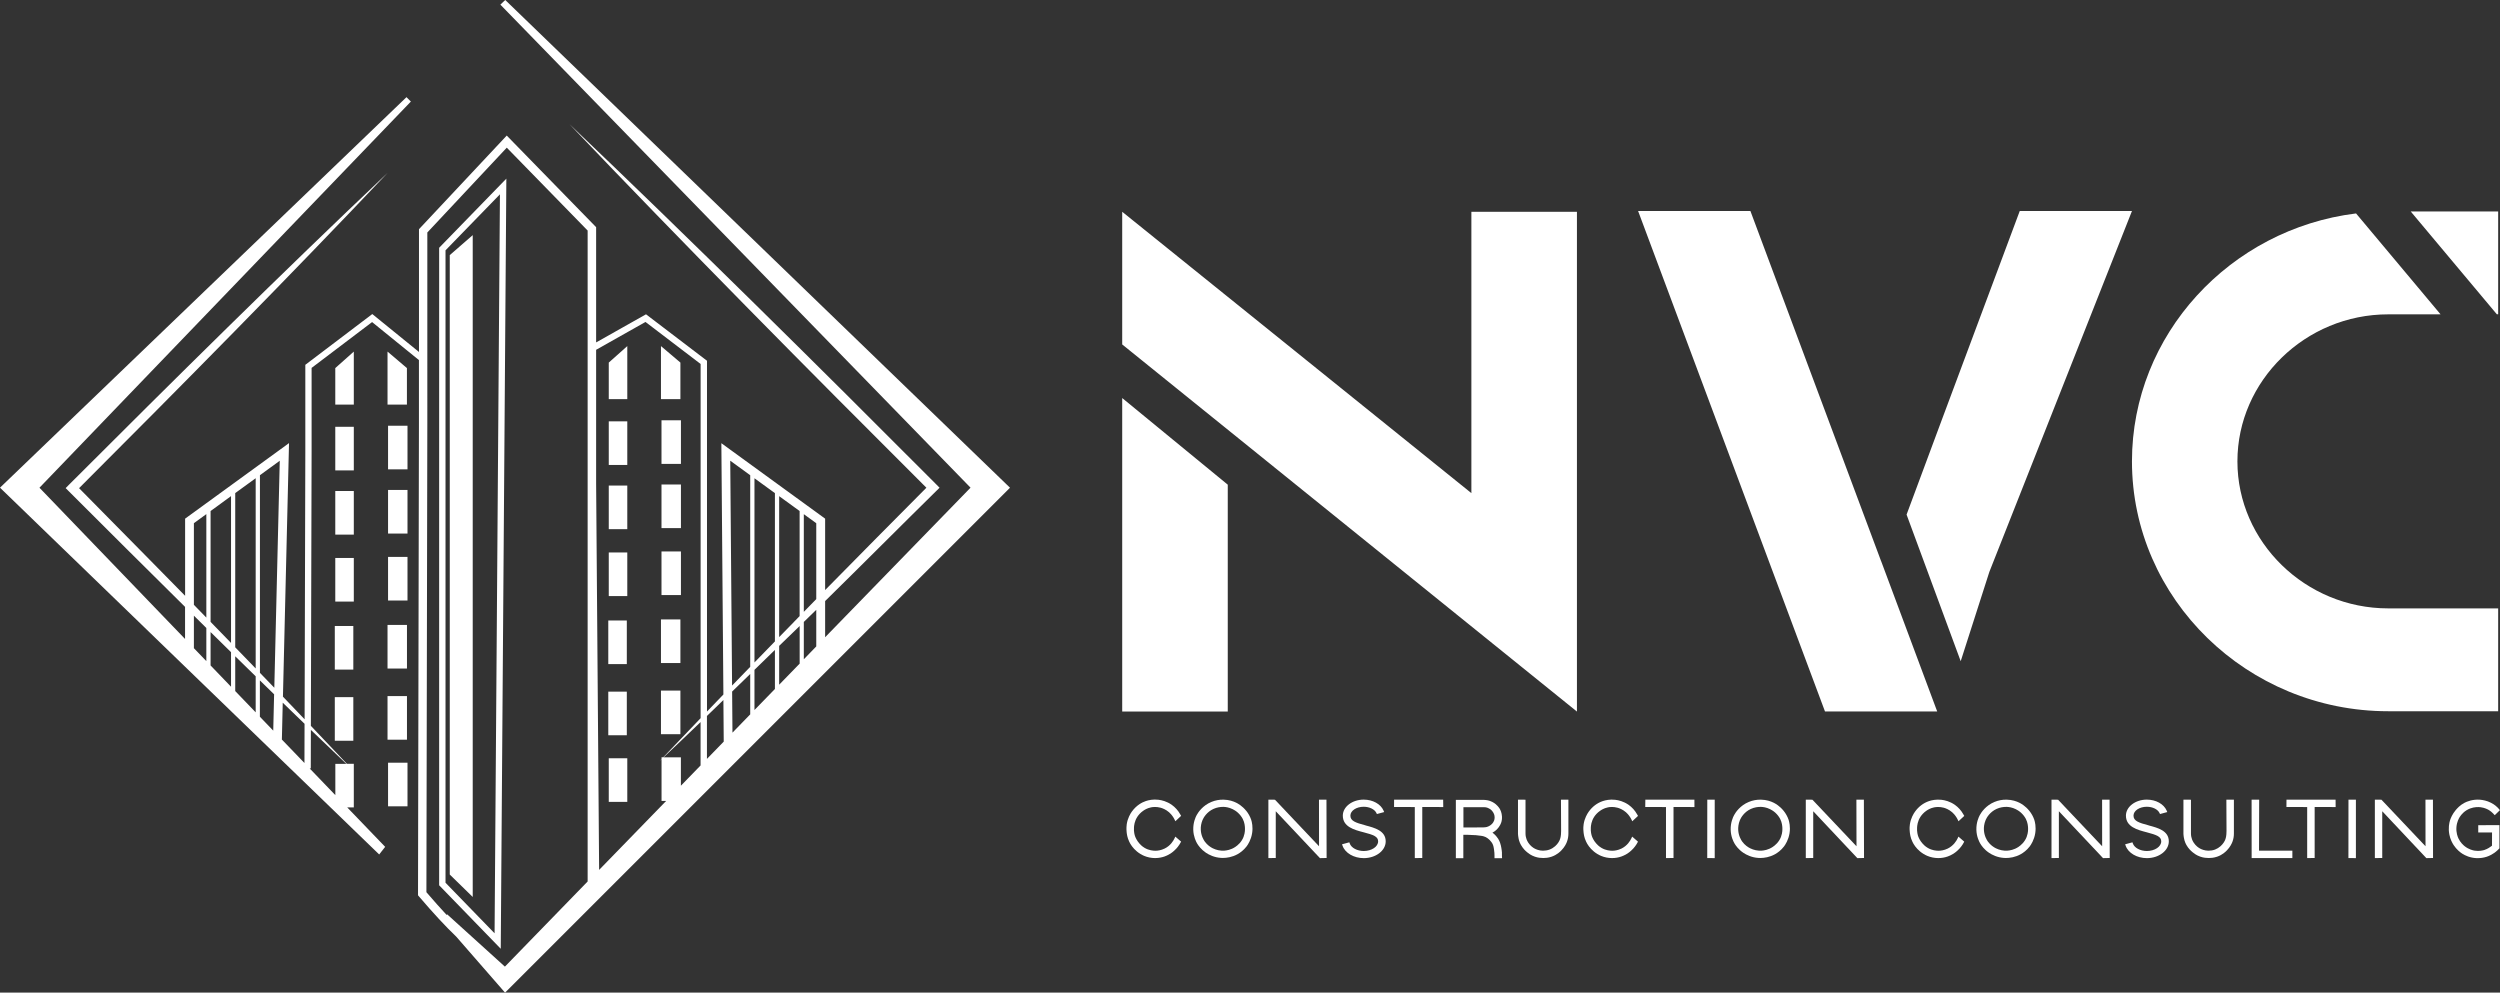 <svg xmlns="http://www.w3.org/2000/svg" id="_&#x421;&#x43B;&#x43E;&#x439;_1" data-name="&#x421;&#x43B;&#x43E;&#x439; 1" viewBox="0 0 518.22 205.75"><rect x="0" y="0" width="518.22" height="205.75" fill="#333333" stroke="none"/><defs><style>      .cls-1 {        fill: #fff;      }    </style></defs><g><g><path class="cls-1" d="M232.62,82.51v64.98h21.88v-47.02l-21.88-17.96Zm72.38-38.61v58.32l-72.38-58.32v27.5c31.41,25.36,62.85,50.74,94.26,76.1V43.9h-21.88Z"></path><path class="cls-1" d="M418.67,43.74l-16.28,43.62-7.18,19.31,11.22,30.39,5.94-18.52,29.56-74.8h-23.26Zm-28.74,72.58l-13.55-36.29-13.54-36.29h-23.28l15.46,41.4,11.64,31.18,11.64,31.16h23.26c-3.87-10.39-7.75-20.77-11.62-31.16Z"></path><path class="cls-1" d="M463.79,95.63c0-16.72,14.11-30.47,31.25-30.47h10.86l-17.52-20.92c-26.1,3.23-46.45,25.11-46.45,51.39,0,28.49,23.9,51.8,53.11,51.8h22.8v-21.32h-22.8c-17.14,0-31.25-13.76-31.25-30.47Zm35.92-51.8l17.86,21.32h.27v-21.32h-18.13Z"></path></g><g><path class="cls-1" d="M237,168.05c.23-.16,.77-.52,1.58-.69,.37-.08,1.12-.17,2,.07,.36,.1,1.07,.35,1.75,.94,.21,.18,.61,.58,.96,1.17,.08,.14,.14,.26,.18,.34l.17,.35,1.19-1.11-.21-.36c-.42-.76-1.02-1.42-1.73-1.93-1.03-.72-2.08-.97-2.78-1.05-1.11-.13-2.02,.08-2.59,.27-.81,.27-1.96,.88-2.91,2.2-.31,.44-.86,1.35-1.05,2.6-.04,.29-.1,.89-.02,1.64,.04,.36,.12,1.12,.54,1.99,.25,.54,.74,1.32,1.6,2.03,.45,.37,.96,.68,1.48,.9,.71,.3,1.49,.46,2.27,.46h.02c.84,0,1.52-.18,1.95-.33,.28-.1,.72-.28,1.21-.59,.65-.42,1.05-.86,1.25-1.07,.17-.19,.42-.48,.64-.84,.09-.15,.17-.28,.22-.38l.11-.2-1.2-1.04-.16,.35c-.25,.54-.85,1.54-2.06,2.13-.74,.36-1.44,.45-1.89,.45-.44,0-1.34-.06-2.23-.58-.6-.35-.96-.76-1.12-.94-.52-.6-.77-1.17-.88-1.47-.09-.25-.29-.93-.23-1.82,.02-.36,.08-1.31,.74-2.29,.22-.32,.6-.79,1.21-1.21Z"></path><path class="cls-1" d="M258.32,168.07c-.8-1-1.73-1.52-2.09-1.69-.55-.27-1.45-.6-2.6-.62-.87-.02-1.73,.14-2.52,.47-1.82,.75-2.74,2.16-3.05,2.72-.23,.42-.75,1.54-.71,3.06,.04,1.4,.57,2.44,.79,2.82,.25,.43,.83,1.25,1.83,1.93,.65,.44,1.73,.98,3.13,1.07,.11,0,.25,.01,.4,.01,.75,0,1.9-.14,3.06-.79,.49-.28,1.22-.78,1.85-1.61,.27-.36,.92-1.34,1.14-2.74,.2-1.27-.04-2.29-.2-2.79-.23-.67-.58-1.29-1.02-1.84Zm-.52,5.35c-.44,1.16-1.28,1.84-1.74,2.14-.91,.61-1.82,.74-2.29,.77-.81,.05-1.63-.12-2.38-.49-.46-.23-1.12-.66-1.65-1.39-.23-.32-.77-1.19-.83-2.42-.04-.7,.09-1.4,.36-2.05,.21-.48,.85-1.65,2.26-2.3,.73-.33,1.44-.42,1.95-.42,.07,0,.14,0,.2,0,.35,.01,1.07,.09,1.85,.48,.26,.13,.67,.36,1.08,.73,.41,.38,.76,.82,1,1.29,.39,.77,.43,1.47,.45,1.8,.01,.3,.05,1.02-.27,1.85Z"></path><polygon class="cls-1" points="273.41 165.76 273.42 175.42 264.37 165.86 264.29 165.77 262.92 165.76 262.92 177.87 264.45 177.85 264.45 168.16 273.61 177.88 274.99 177.85 274.96 165.76 273.41 165.76"></polygon><path class="cls-1" d="M283.07,171.09c-2.14-.56-3.15-.94-3.15-2.02,0-1.02,1.24-1.84,2.76-1.84,1.19,0,2.27,.53,2.63,1.29l.1,.22,1.51-.41-.13-.31c-.59-1.36-2.24-2.27-4.11-2.27-2.39,0-4.33,1.49-4.33,3.32,0,2.33,2.38,2.95,4.3,3.45,2.05,.53,3.02,.89,3.02,1.88,0,1.1-1.34,2-2.98,2-1.36,0-2.58-.65-2.9-1.55l-.09-.25-1.51,.41,.1,.29c.53,1.52,2.34,2.58,4.4,2.58,2.51,0,4.55-1.56,4.55-3.48,0-2.21-2.31-2.81-4.17-3.3Z"></path><polygon class="cls-1" points="288.98 165.76 288.97 167.28 293.27 167.29 293.27 177.87 294.82 177.85 294.82 167.28 299.17 167.29 299.15 165.76 288.98 165.76"></polygon><path class="cls-1" d="M311.34,176.79c-.02-.33-.07-.71-.14-1.09-.03-.18-.05-.29-.09-.44-.06-.27-.2-.82-.57-1.41-.28-.44-.56-.71-.72-.87-.1-.1-.25-.23-.45-.38,.33-.17,.64-.4,.9-.66,.64-.63,.89-1.33,.96-1.59,.06-.2,.14-.6,.11-1.11-.04-.76-.31-1.32-.47-1.6-.27-.43-.59-.74-.81-.93-.52-.43-1.03-.63-1.22-.69-.01,0-.37-.14-.9-.19-.19-.02-.34-.03-.41-.03h-5.75v12.1s1.55,0,1.55,0v-4.85c.38,0,.72,0,.99,0,.67,.02,1.2,.05,1.49,.07h.08c.15,.02,.54,.06,1.02,.12,.13,.01,.2,.03,.28,.04,.17,.03,.45,.09,.75,.23,.29,.14,.48,.29,.66,.45,.01,0,.31,.25,.57,.62,.08,.12,.14,.22,.17,.26,.03,.07,.09,.18,.15,.33,.05,.14,.07,.24,.1,.35,.03,.11,.04,.2,.07,.38,.04,.21,.06,.37,.06,.41v.08c.02,.07,.03,.16,.04,.26,.01,.13,.02,.23,.02,.32,0,.07,.01,.23,.01,.4,0,.08,0,.16,0,.24v.29h1.57s-.02-.38-.02-.38c0-.26,0-.5-.01-.73Zm-7.99-9.47h4.22c.15,0,.21,0,.36,.02,.75,.11,1.23,.59,1.35,.73,.37,.42,.48,.87,.51,1.04,.09,.52-.05,.92-.12,1.07-.2,.48-.53,.74-.68,.85,0,0-.37,.28-.79,.39h0c-.12,.03-.26,.05-.26,.05-.12,.02-.26,.03-.47,.04-.27,.02-2.67,.02-4.12,.02v-4.22Z"></path><path class="cls-1" d="M323.57,165.76l.03,6.47c0,.29,0,.42-.03,.73-.02,.25-.06,.66-.25,1.13-.09,.22-.36,.79-.95,1.31-.34,.3-.73,.54-1.15,.7-.44,.17-.93,.23-1.39,.24-.81-.01-1.43-.29-1.73-.45-.3-.16-.86-.53-1.3-1.2-.33-.51-.47-.99-.51-1.23-.05-.23-.07-.46-.07-.7v-6.99s-1.56-.01-1.56-.01v.29c0,.06,0,5.89,0,6.14,0,.21,0,.41,0,.67,0,.06,.01,.21,.04,.43,.05,.43,.13,.74,.18,.92,.21,.74,.6,1.28,.73,1.46,.15,.21,.47,.61,.98,1.02,.25,.2,.77,.62,1.57,.89,.69,.24,1.28,.27,1.65,.27,.09,0,.16,0,.22,0,.28,0,.87-.02,1.58-.26,1.15-.39,1.84-1.09,2.06-1.33,.67-.69,1-1.39,1.13-1.75,.21-.55,.31-1.12,.31-1.71v-7.04h-1.55Z"></path><path class="cls-1" d="M331.71,168.05c.23-.16,.77-.52,1.58-.69,.37-.08,1.12-.17,2,.07,.36,.1,1.07,.35,1.75,.94,.17,.14,.59,.55,.96,1.17,.08,.14,.14,.26,.18,.34l.17,.36,1.19-1.11-.21-.36c-.42-.76-1.02-1.42-1.73-1.93-1.03-.72-2.08-.97-2.78-1.05-1.11-.13-2.02,.08-2.59,.27-1.17,.4-2.15,1.14-2.91,2.2-.31,.44-.86,1.35-1.05,2.59-.04,.23-.11,.85-.02,1.64,.04,.36,.12,1.12,.54,1.99,.25,.54,.74,1.32,1.6,2.03,.45,.37,.96,.68,1.48,.9,.71,.3,1.49,.46,2.27,.46h.02c.67,0,1.34-.11,1.95-.33,.28-.1,.72-.28,1.21-.59,.65-.42,1.05-.86,1.25-1.07,.24-.27,.46-.55,.64-.84,.1-.15,.17-.28,.22-.38l.1-.2-1.2-1.04-.16,.35c-.25,.54-.86,1.54-2.06,2.13-.74,.36-1.44,.45-1.89,.45-.44,0-1.34-.06-2.23-.58-.6-.35-.95-.75-1.12-.94-.52-.59-.77-1.17-.88-1.47-.09-.25-.29-.94-.23-1.82,.02-.36,.08-1.31,.74-2.29,.22-.32,.6-.79,1.22-1.21Z"></path><polygon class="cls-1" points="341.06 165.76 341.04 167.28 345.34 167.29 345.34 177.87 346.9 177.85 346.9 167.28 351.24 167.29 351.23 165.76 341.06 165.76"></polygon><polygon class="cls-1" points="353.89 177.86 355.44 177.88 355.44 165.76 353.9 165.76 353.89 177.86"></polygon><path class="cls-1" d="M369.72,168.07c-.8-1-1.73-1.52-2.09-1.69-.55-.27-1.45-.6-2.6-.62-.87-.02-1.73,.14-2.52,.47-1.82,.75-2.74,2.16-3.05,2.73-.23,.42-.75,1.54-.71,3.06,.04,1.41,.57,2.44,.79,2.82,.25,.43,.82,1.25,1.83,1.93,.65,.44,1.73,.98,3.13,1.07,.11,0,.25,.01,.4,.01,.75,0,1.9-.14,3.06-.79,.49-.28,1.22-.78,1.85-1.61,.27-.36,.92-1.34,1.14-2.74,.21-1.33-.07-2.39-.2-2.79-.23-.67-.58-1.29-1.02-1.84Zm-.52,5.35c-.44,1.16-1.28,1.84-1.74,2.14-.91,.61-1.82,.74-2.29,.77-.81,.05-1.63-.12-2.38-.49-.46-.23-1.12-.66-1.65-1.39-.23-.32-.77-1.19-.83-2.42-.02-.48,.02-1.23,.36-2.05,.21-.48,.85-1.65,2.26-2.3,.73-.33,1.44-.42,1.95-.42,.07,0,.14,0,.2,0,.35,.01,1.07,.09,1.85,.48,.26,.13,.67,.36,1.08,.73,.41,.38,.76,.82,1,1.29,.39,.77,.43,1.47,.45,1.8,.01,.3,.05,1.02-.27,1.85Z"></path><polygon class="cls-1" points="384.81 165.76 384.83 175.42 375.78 165.86 375.69 165.77 374.32 165.76 374.32 177.87 375.86 177.85 375.86 168.16 384.92 177.79 385.01 177.88 386.39 177.85 386.36 165.76 384.81 165.76"></polygon><path class="cls-1" d="M399.33,168.05c.23-.16,.77-.52,1.58-.69,.37-.07,1.12-.17,2,.07,.36,.1,1.07,.35,1.75,.94,.21,.18,.61,.58,.96,1.17,.08,.14,.14,.26,.18,.34l.17,.36,1.2-1.11-.21-.36c-.42-.76-1.02-1.42-1.73-1.93-1.03-.72-2.08-.97-2.78-1.05-1.11-.12-2.02,.08-2.59,.27-1.17,.4-2.15,1.14-2.91,2.2-.31,.44-.86,1.35-1.05,2.59-.04,.23-.11,.85-.02,1.64,.04,.36,.12,1.12,.54,1.99,.25,.54,.74,1.32,1.6,2.03,.45,.37,.96,.68,1.48,.9,.71,.3,1.49,.46,2.27,.46h.02c.67,0,1.34-.11,1.95-.33,.28-.1,.72-.28,1.21-.59,.65-.42,1.05-.86,1.25-1.07,.24-.27,.46-.55,.64-.84,.09-.15,.17-.28,.22-.38l.1-.2-1.2-1.04-.16,.35c-.25,.54-.86,1.54-2.06,2.13-.74,.36-1.44,.45-1.89,.45-.46,0-1.34-.06-2.23-.58-.6-.35-.95-.75-1.12-.94-.52-.59-.77-1.17-.88-1.47-.09-.25-.29-.94-.23-1.82,.02-.36,.08-1.31,.74-2.29,.22-.32,.6-.79,1.21-1.21Z"></path><path class="cls-1" d="M420.65,168.07c-.8-1-1.73-1.52-2.09-1.69-.55-.27-1.45-.6-2.6-.62-.87-.02-1.73,.14-2.52,.47-1.82,.75-2.74,2.16-3.05,2.73-.23,.42-.75,1.54-.71,3.06,.04,1.41,.57,2.44,.79,2.82,.25,.43,.82,1.25,1.83,1.93,.65,.44,1.73,.98,3.13,1.07,.12,0,.25,.01,.4,.01,.75,0,1.9-.14,3.06-.79,.49-.28,1.22-.78,1.85-1.61,.27-.36,.92-1.34,1.14-2.74,.21-1.33-.07-2.39-.2-2.79-.23-.67-.58-1.29-1.02-1.84Zm-.52,5.35c-.44,1.16-1.28,1.84-1.74,2.14-.91,.61-1.82,.74-2.29,.77-.81,.05-1.63-.12-2.38-.49-.46-.23-1.12-.66-1.65-1.39-.23-.32-.77-1.19-.83-2.42-.03-.48,.02-1.23,.36-2.05,.21-.48,.85-1.65,2.26-2.3,.73-.33,1.44-.42,1.95-.42,.07,0,.14,0,.2,0,.35,.01,1.07,.09,1.85,.48,.26,.13,.67,.36,1.08,.73,.41,.38,.76,.82,1,1.29,.39,.77,.43,1.47,.45,1.8,.01,.3,.05,1.02-.27,1.85Z"></path><polygon class="cls-1" points="435.74 165.76 435.75 175.42 426.7 165.86 426.62 165.77 425.25 165.76 425.25 177.87 426.78 177.85 426.78 168.16 435.85 177.79 435.94 177.88 437.32 177.85 437.29 165.76 435.74 165.76"></polygon><path class="cls-1" d="M445.4,171.09c-2.14-.56-3.15-.94-3.15-2.02,0-1.02,1.24-1.84,2.76-1.84,1.19,0,2.27,.53,2.63,1.29l.1,.22,1.51-.41-.13-.31c-.59-1.36-2.24-2.27-4.11-2.27-2.39,0-4.33,1.49-4.33,3.32,0,2.33,2.38,2.95,4.3,3.45,2.05,.54,3.02,.89,3.02,1.88,0,1.1-1.34,2-2.98,2-1.37,0-2.58-.65-2.9-1.55l-.09-.25-1.51,.41,.1,.29c.53,1.52,2.34,2.58,4.4,2.58,2.51,0,4.55-1.56,4.55-3.48,0-2.21-2.31-2.81-4.17-3.3Z"></path><path class="cls-1" d="M461.5,165.76l.03,6.47c0,.29,0,.42-.03,.73-.02,.23-.06,.65-.25,1.13-.09,.22-.36,.78-.95,1.31-.34,.3-.73,.54-1.14,.7-.44,.17-.92,.24-1.39,.24-.81-.01-1.43-.29-1.73-.45-.3-.16-.86-.53-1.3-1.2-.32-.48-.45-.93-.51-1.23-.05-.23-.07-.46-.07-.7v-6.99s-1.56-.01-1.56-.01v.29c0,.06,0,5.89,0,6.14,0,.21,0,.41,0,.67,0,.06,.01,.21,.04,.44,.02,.13,.07,.53,.18,.91,.21,.74,.6,1.28,.73,1.46,.12,.16,.45,.59,.99,1.02,.25,.2,.77,.62,1.57,.89,.69,.24,1.29,.27,1.65,.27,.09,0,.16,0,.22,0,.28,0,.86-.02,1.58-.26,1.15-.38,1.83-1.09,2.06-1.33,.67-.69,.99-1.39,1.13-1.75,.21-.55,.31-1.12,.31-1.71v-7.04h-1.55Z"></path><polygon class="cls-1" points="468.3 165.76 466.73 165.76 466.74 177.86 475.18 177.86 475.18 176.33 468.27 176.33 468.3 165.76"></polygon><polygon class="cls-1" points="473.96 165.76 473.95 167.28 478.25 167.29 478.25 177.87 479.8 177.85 479.8 167.28 484.15 167.29 484.14 165.76 473.96 165.76"></polygon><polygon class="cls-1" points="486.8 177.86 488.35 177.88 488.35 165.76 486.81 165.76 486.8 177.86"></polygon><polygon class="cls-1" points="502.77 165.76 502.78 175.42 493.73 165.86 493.65 165.77 492.28 165.76 492.28 177.87 493.81 177.85 493.81 168.16 502.87 177.79 502.96 177.88 504.34 177.85 504.32 165.76 502.77 165.76"></polygon><path class="cls-1" d="M513.71,171.06v1.5h2.86s-.01,2.74-.01,2.74c-.05,.05-.12,.1-.2,.15-.17,.13-.68,.51-1.38,.74-.29,.09-1.05,.29-2.01,.14-.34-.05-1.22-.25-2.06-.91-.37-.29-.9-.8-1.28-1.58-.17-.33-.54-1.24-.44-2.41,.09-1.06,.51-1.81,.69-2.09,.3-.47,.98-1.32,2.17-1.76,.86-.32,1.65-.31,2.16-.25,.86,.11,1.5,.45,1.79,.64,.27,.17,.52,.38,.75,.61l.38,.4,1.07-1.04-.17-.21c-.06-.08-.16-.19-.28-.31-.58-.59-1.17-.9-1.39-1.01-.87-.45-1.72-.59-2.28-.64-1.56-.12-2.74,.4-3.18,.62-1.01,.52-1.58,1.21-1.86,1.53-.72,.86-1.04,1.69-1.18,2.12-.16,.53-.4,1.61-.14,2.94,.19,.99,.59,1.73,.88,2.18,.63,.96,1.39,1.53,1.79,1.79,.61,.39,1.62,.87,2.95,.93,.09,0,.19,0,.28,0,.62,0,1.23-.09,1.82-.28,.47-.15,1.39-.53,2.25-1.34,.14-.13,.25-.25,.33-.33l.08-.08v-4.81s-4.42,.01-4.42,.01Z"></path></g></g><g><polygon class="cls-1" points="73.34 72.88 69.5 76.3 69.5 83.87 73.34 83.87 73.34 72.88"></polygon><polygon class="cls-1" points="84.35 76.3 80.33 72.88 80.33 83.87 84.35 83.87 84.35 76.3"></polygon><rect class="cls-1" x="69.5" y="88.47" width="3.84" height="9.04"></rect><rect class="cls-1" x="80.44" y="88.25" width="4.03" height="9.04"></rect><rect class="cls-1" x="69.5" y="101.78" width="3.84" height="9.04"></rect><rect class="cls-1" x="80.44" y="101.56" width="4.03" height="9.04"></rect><rect class="cls-1" x="69.5" y="115.66" width="3.84" height="9.04"></rect><rect class="cls-1" x="80.44" y="115.44" width="4.03" height="9.04"></rect><rect class="cls-1" x="69.4" y="129.76" width="3.84" height="9.04"></rect><rect class="cls-1" x="80.33" y="129.54" width="4.03" height="9.04"></rect><rect class="cls-1" x="69.4" y="144.51" width="3.84" height="9.04"></rect><rect class="cls-1" x="80.33" y="144.29" width="4.03" height="9.04"></rect><rect class="cls-1" x="80.44" y="158.1" width="4.03" height="9.04"></rect><path class="cls-1" d="M104.97,37.02l-13.94,14.34V183.51l12.77,13.16,1.16-159.66Zm-2.45,156.44l-10.17-10.48V51.89l11.28-11.61-1.11,153.18Z"></path><polygon class="cls-1" points="97.99 48.74 93.23 52.88 93.23 181.28 97.99 185.93 97.99 48.74"></polygon><path class="cls-1" d="M209.35,101.09L104.99,.25l-.26-.25-1.01,.96,97.46,100.13-30.14,31v-7.5c7.54-7.4,16.32-16.22,23.04-22.82l.68-.67s-.68-.69-.68-.69c-24.26-24.35-51.13-50.95-76.02-74.66,23.49,24.66,49.81,51.26,73.97,75.35-6.18,6.21-14.1,14.2-20.99,21.21v-14.8l-21.51-15.64,.42,52.09c-1.14,1.18-2.28,2.36-3.4,3.53V74.78l-12.64-9.63-10.34,5.83v-23.89l-18.53-18.99-18.19,19.41v25.45l-9.68-7.86-13.88,10.52v18.06l-.15,55.42c-1.49-1.56-2.99-3.12-4.49-4.69l1.26-52.56-21.54,15.66v15.99c-2.78-2.84-5.54-5.65-8.23-8.37,0,0-12.5-12.67-13.75-13.94,21.21-21.22,43.31-43.56,63.95-65.35C58.32,56.69,35.72,79.06,14.3,100.48l-.69,.7s.69,.69,.69,.69c7.79,7.78,15.88,15.85,24.06,23.93v6.65l-30.18-31.35L85.17,21.05l-.91-.91L0,101.09l78.6,76.03,1.24-1.58-7.87-8.18h1.37v-9.04h-1.44c-2.44-2.58-4.93-5.21-7.46-7.86l.15-56.79v-17.41l12.54-9.5,9.71,7.88v13.07l-.19,97.55v.32s.21,.25,.21,.25c2.94,3.45,5.52,6.23,7.71,8.32l10.12,11.61,104.67-104.66ZM63.13,150.02l-.02,8.14-4.68-4.86,.18-7.64c1.51,1.47,3.01,2.91,4.52,4.37Zm-9.26-1.45v-7.53c.98,.96,1.97,1.92,2.95,2.88l-.18,7.53-2.77-2.88Zm-.87-.91l-4.24-4.41v-7.21c1.42,1.39,2.83,2.77,4.24,4.15v7.47Zm-4.24-13.49v-31.96l4.24-3.08v39.43c-1.41-1.46-2.83-2.92-4.24-4.38Zm-.87-.9c-1.42-1.46-2.83-2.91-4.24-4.36v-22.98l4.24-3.09v30.43Zm0,1.92v7.16l-4.24-4.41v-6.92c1.41,1.39,2.83,2.78,4.24,4.17Zm8.97,7.37c-.99-1.03-1.99-2.06-2.98-3.09v-40.97l4.11-2.99-1.13,47.05Zm-16.67-34.11l2.58-1.88v21.45c-.86-.88-1.73-1.77-2.58-2.65v-16.92Zm0,19.17c.86,.85,1.72,1.7,2.58,2.55v6.87l-2.58-2.68v-6.74Zm31.6,30.72h-2.28v6.48l-5.32-5.53h.23s.02-7.99,.02-7.99c2.47,2.38,4.92,4.72,7.35,7.04Zm89.72-16.42v-8.04c1.42-1.38,2.79-2.71,4.07-3.94,.06-.06,.12-.12,.18-.17v7.79l-4.24,4.36Zm3.06-12.99c-.97,.99-2,2.05-3.06,3.13v-29.21l4.24,3.08v21.78c-.4,.41-.8,.82-1.18,1.21Zm-3.94,4.03c-1.37,1.4-2.79,2.86-4.24,4.36v-38.18l4.24,3.08v30.74Zm0,1.77v8.09l-4.24,4.36v-8.33c1.45-1.41,2.87-2.79,4.24-4.13Zm-5.12,13.35l-3.68,3.79-.07-8.52c1.26-1.22,2.51-2.44,3.75-3.64v8.38Zm-14.37,14.78v-5.87h-3.59c2.36-2.22,4.96-4.71,7.67-7.31v8.99l-4.08,4.2Zm28.06-28.86l-2.58,2.66v-7.74c.84-.81,1.7-1.65,2.58-2.51v7.59Zm0-9.81c-.89,.9-1.75,1.78-2.58,2.64v-20.25l2.58,1.88v15.73Zm-17.83-28.69l4.14,3.01v39.72c-1.24,1.28-2.5,2.58-3.76,3.88l-.38-46.61Zm-1.42,49.61l.07,8.62-3.48,3.58v-8.9c1.13-1.09,2.27-2.19,3.41-3.3Zm-16.16-78.38l11.44,8.72v73.42c-2.77,2.88-5.41,5.64-7.75,8.11h-.35v.37c-.12,.13-.25,.27-.38,.4,.12-.11,.25-.24,.38-.35v8.63h.95l-13.89,14.29-.62-80.04v-27.77l10.23-5.77Zm-45.21,21V48.19l16.47-17.58,16.76,17.18V182.72l-17.15,17.65-11.97-10.84-.11,.12c-1.3-1.39-2.69-2.96-4.19-4.71l.19-97.23Z"></path><polygon class="cls-1" points="130.03 71.74 126.19 75.16 126.19 82.73 130.03 82.73 130.03 71.74"></polygon><polygon class="cls-1" points="141.04 75.16 137.01 71.74 137.01 82.73 141.04 82.73 141.04 75.16"></polygon><rect class="cls-1" x="126.19" y="87.34" width="3.84" height="9.04"></rect><rect class="cls-1" x="137.12" y="87.12" width="4.03" height="9.04"></rect><rect class="cls-1" x="126.19" y="100.65" width="3.84" height="9.04"></rect><rect class="cls-1" x="137.12" y="100.43" width="4.03" height="9.04"></rect><rect class="cls-1" x="126.19" y="114.52" width="3.84" height="9.04"></rect><rect class="cls-1" x="137.12" y="114.31" width="4.03" height="9.04"></rect><rect class="cls-1" x="126.09" y="128.62" width="3.84" height="9.04"></rect><rect class="cls-1" x="137.01" y="128.4" width="4.03" height="9.04"></rect><rect class="cls-1" x="126.09" y="143.37" width="3.84" height="9.04"></rect><rect class="cls-1" x="137.01" y="143.15" width="4.03" height="9.04"></rect><rect class="cls-1" x="126.19" y="157.18" width="3.84" height="9.04"></rect></g></svg>